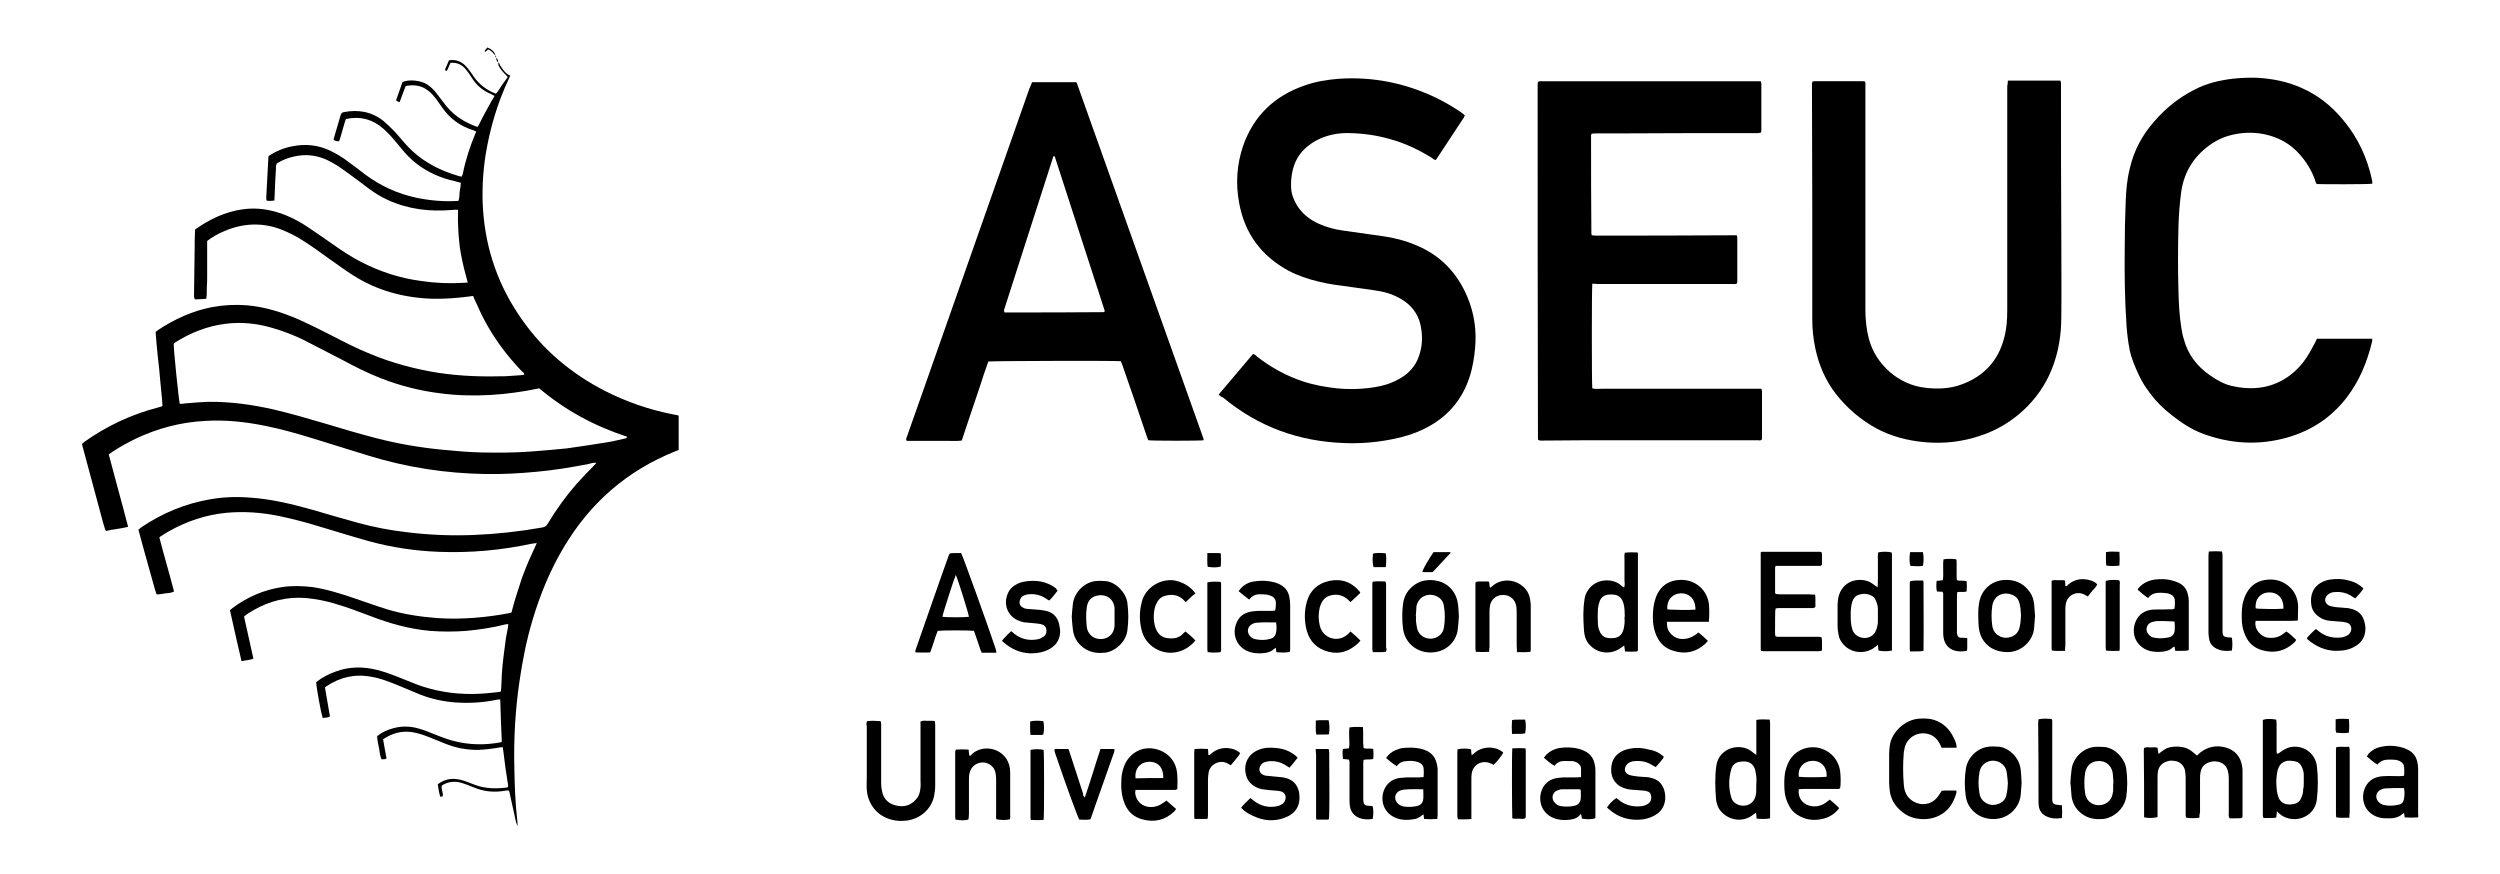 <?xml version="1.0" encoding="utf-8"?>
<!-- Generator: Adobe Illustrator 25.4.1, SVG Export Plug-In . SVG Version: 6.00 Build 0)  -->
<svg version="1.1" id="Capa_1" xmlns="http://www.w3.org/2000/svg" xmlns:xlink="http://www.w3.org/1999/xlink" x="0px" y="0px"
	 viewBox="0 0 800.1 279.7" style="enable-background:new 0 0 800.1 279.7;" xml:space="preserve">
<g>
	<path d="M159.4,20c0.4,0.1,0.5,0.5,0.6,0.8c0.6,1,1.3,2,2.2,2.8c0.3,0.2,0.6,0.4,1.1,0.6c-0.1,0.2-0.2,0.5-0.4,0.9
		c-3.7,7.8-6.1,16-7.5,24.5c-0.9,5.9-1.2,11.8-0.8,17.7c0.9,12.8,5,24.4,12.4,34.9c6.9,9.9,15.9,17.4,26.6,22.9
		c6.9,3.5,14.1,6,21.7,7.5c0.5,0.1,1.1,0.2,1.6,0.3c0.1,0,0.2,0.1,0.3,0.2c0,3.6,0,7.3,0,10.9c-0.4,0.2-0.7,0.3-1,0.4
		c-15.5,6.2-27.3,16.5-35.8,30.8c-4.3,7.2-7.5,15-9.9,23c-2,6.6-3.3,13.3-4.3,20.2c-1.3,9-1.8,18-1.6,27c0.1,5.9,0.3,11.7,1,17.6
		c0,0.3,0,0.7,0.1,1.4c-0.4-0.7-0.5-1.1-0.6-1.5c-0.6-2.7-1.2-5.5-1.8-8.2c-0.1-0.5-0.2-1.1-0.4-1.7c-0.3,0-0.6,0-0.9,0
		c-3.7,0.7-7.2,0.4-10.6-1.1c-1.2-0.5-2.3-0.9-3.5-1.3c-2.3-0.7-4.5-0.5-6.5,0.8c-0.3,1.2,0.5,2.2,0.3,3.4c-0.1,0.1-0.1,0.1-0.1,0.1
		c-0.2,0-0.4,0-0.7,0.1c-0.4-1.3-0.6-2.6-0.8-4c2-1.5,4.1-2,6.4-1.6c1.4,0.2,2.7,0.7,4,1.2c1.7,0.7,3.4,1.3,5.2,1.5c2,0.3,4,0.2,6,0
		c0.3,0,0.6-0.1,0.9-0.2c0-0.3,0-0.5,0-0.7c-0.6-3.6-1.1-7.1-1.5-10.7c0-0.4-0.2-0.9-0.2-1.4c-0.3,0-0.6,0.1-0.9,0.1
		c-2.3,0.4-4.7,0.7-7,0.8c-3.6,0-7.1-0.6-10.5-2c-1.7-0.7-3.4-1.4-5.2-2.1c-1.8-0.7-3.6-1.3-5.5-1.6c-3.3-0.5-6.4,0.4-9.2,2.3
		c0.4,2.1,0.7,4.1,1.1,6.1c-0.5,0.4-1,0.3-1.6,0.3c-0.5-1.1-0.6-2.4-0.8-3.6c-0.2-1.2-0.6-2.4-0.6-3.8c1.6-1.3,3.4-2.1,5.4-2.6
		c2.7-0.7,5.4-0.6,8,0.2c1.8,0.5,3.5,1.2,5.2,1.9c2.3,0.9,4.6,1.8,7,2.3c3.6,0.8,7.3,1,10.9,0.6c0.9-0.1,1.9-0.2,2.8-0.4
		c0.2,0,0.4-0.1,0.6-0.2c-0.2-4.5-0.4-9-0.5-13.5c-0.5-0.1-1,0-1.4,0.1c-4.3,0.9-8.7,1.1-13.1,0.8c-3.8-0.3-7.5-1.1-11.1-2.5
		c-2.4-1-4.8-2-7.2-3c-2.7-1.1-5.5-2.2-8.4-2.7c-5.3-1-10.1,0.1-14.5,3.1c-0.1,0.1-0.2,0.2-0.4,0.3c0.5,3.1,1.1,6.2,1.6,9.3
		c-0.8,0.5-1.6,0.3-2.3,0.5c-0.5-1.2-2.1-10-2.1-11.5c1.9-1.5,4-2.6,6.3-3.4c4.3-1.6,8.7-1.6,13.2-0.5c2.7,0.7,5.3,1.7,7.8,2.7
		c3,1.2,5.9,2.5,9.1,3.3c5.9,1.6,11.9,2,17.9,1.5c1.3-0.1,2.6-0.3,3.9-0.4c0.3,0,0.6-0.1,0.9-0.2c0.2-1.8,0.2-3.6,0.3-5.4
		c0.1-1.8,0.3-3.6,0.5-5.4c0.2-1.8,0.5-3.6,0.7-5.4c0.2-1.8,0.7-3.5,0.9-5.3c-0.5-0.1-0.9,0-1.2,0.1c-4,1-8.1,1.6-12.2,2
		c-3.9,0.3-7.8,0.3-11.7,0c-6.7-0.6-13-2.4-19.2-4.8c-3.7-1.4-7.4-2.8-11.2-3.9c-3-0.9-6-1.5-9.2-1.8c-6.1-0.5-11.7,0.9-16.9,3.9
		c-1,0.6-2.1,1.2-3,2c1,4.6,2,9,3,13.5c-1.3,0.5-2.5,0.5-3.8,0.8c-1.3-5.5-2.5-10.9-3.7-16.3c0.3-0.2,0.5-0.5,0.8-0.7
		c4.7-3.5,9.9-5.8,15.8-6.7c3.3-0.5,6.6-0.4,9.9,0c4.6,0.7,9,2.1,13.4,3.6c3.6,1.2,7.1,2.5,10.7,3.6c5.1,1.5,10.4,2.3,15.7,2.7
		c4.1,0.3,8.1,0.2,12.2-0.1c3.7-0.3,7.4-0.8,11-1.5c0.2,0,0.4-0.1,0.6-0.2c0.5-1.9,1-3.8,1.6-5.6c0.6-1.9,1.2-3.7,1.8-5.6
		c0.7-1.8,1.4-3.7,2.2-5.5c0.8-1.8,1.6-3.5,2.5-5.5c-0.7,0.1-1.1,0.1-1.6,0.2c-9.8,2.1-19.8,3-29.8,2.6c-7.6-0.3-15-1.4-22.3-3.4
		c-5.4-1.5-10.8-3.2-16.2-4.8c-4.2-1.3-8.5-2.4-12.8-3.3c-5.5-1.1-11-1.5-16.5-1c-6.6,0.6-12.8,2.7-18.5,5.9c-0.9,0.5-1.7,1-2.6,1.6
		c-0.2,0.1-0.3,0.2-0.5,0.4c1.5,5.8,3.2,11.5,4.7,17.3c-0.9,0.5-1.9,0.5-2.8,0.6c-0.9,0.1-1.8,0.4-2.8,0.3c-0.8-2.3-1.3-4.6-2-6.9
		c-0.6-2.3-1.3-4.5-1.9-6.8c-0.6-2.3-1.3-4.6-1.9-7c0.4-0.3,0.7-0.5,1-0.8c6.7-4.5,13.9-7.5,21.9-8.9c4.5-0.8,9-0.9,13.5-0.5
		c6.6,0.5,13.1,2.1,19.5,3.9c4.8,1.4,9.5,2.8,14.3,4.1c5.1,1.4,10.3,2.4,15.5,3c7.2,0.9,14.4,1.2,21.7,0.9
		c7.3-0.3,14.6-1.1,21.9-2.4c0.9-0.2,1.3-0.5,1.7-1.2c2.7-4.5,5.7-8.7,9.2-12.7c1.8-2,3.6-3.9,5.5-5.8c0.3-0.3,0.5-0.6,0.9-1
		c-1-0.1-1.8,0.2-2.6,0.4c-5.6,1.1-11.2,2-16.8,2.5c-5.4,0.5-10.7,0.8-16.1,0.7c-12.7-0.2-25.1-2.1-37.2-5.8
		c-6.1-1.9-12.3-3.8-18.4-5.7c-4.9-1.5-9.8-2.9-14.8-3.9c-6.4-1.3-12.8-2-19.3-1.6c-7.9,0.4-15.4,2.4-22.5,5.8
		c-2.4,1.2-4.8,2.5-7.1,4c-0.4,0.3-0.8,0.6-1.3,0.9c2,7.7,4.2,15.4,6.2,23.2c-2.4,0.6-4.8,0.8-7,1.3c-0.1-0.1-0.2-0.1-0.2-0.2
		c0,0-0.1-0.1-0.1-0.1c-0.2-0.8-0.5-1.5-0.7-2.3c-2.2-8.3-4.5-16.6-6.7-24.9c0-0.1,0-0.2,0-0.4c0.2-0.2,0.5-0.4,0.7-0.6
		c7.2-5.1,15.1-8.8,23.6-11c0.3-0.1,0.7-0.2,1-0.3c0.1,0,0.2-0.1,0.4-0.2c-0.1-2.6-0.5-5.2-0.7-7.9c-0.2-2.7-0.5-5.3-0.8-7.9
		c-0.3-2.6-0.5-5.3-0.7-7.9c0.3-0.2,0.6-0.4,0.8-0.6c5.3-3.5,11-6.1,17.2-7.3c3.7-0.7,7.5-0.9,11.2-0.6c5.8,0.5,11.2,2.2,16.5,4.5
		c3.6,1.6,7.2,3.4,10.7,5.2c4.1,2.1,8.1,4.2,12.4,5.9c7,2.9,14.1,4.8,21.6,6c7.2,1.1,14.4,1.3,21.6,1.1c1.5-0.1,3-0.2,4.5-0.3
		c0.5,0,1-0.1,1.5-0.2c0-0.6-0.5-0.8-0.8-1.1c-4.8-5-8.9-10.5-12.1-16.6c-1.1-2-1.9-4.1-2.9-6.1c-0.2-0.4-0.4-0.9-0.6-1.4
		c-0.5,0.1-0.9,0.1-1.4,0.2c-3.9,0.5-7.8,0.8-11.7,0.7c-9.1-0.3-17.6-2.6-25.3-7.5c-2.7-1.7-5.2-3.6-7.8-5.4
		c-2.4-1.7-4.8-3.5-7.3-5.1c-2.5-1.7-5.2-3.1-8-4.2c-6.1-2.3-12.2-2-18.2,0.6c-1.9,0.8-3.7,1.8-5.4,3.1c0,1.2,0,2.5,0,3.7
		c0,1.2,0,2.4,0,3.6c0,1.3,0,2.5,0,3.8c0,1.2,0,2.4-0.1,3.6c-0.1,1.2,0.1,2.5-0.2,3.8c-1.2,0.1-2.4,0.2-3.6,0.2
		c-0.4-0.6-0.3-1.1-0.3-1.7c0.1-4.9,0.1-9.8,0.2-14.8c0-1.6,0-3.2,0.1-4.8c0-0.3,0-0.7,0-0.9c0.1-0.1,0.1-0.2,0.1-0.2
		C67,70.2,72,67.8,77.6,67c4.8-0.7,9.4,0.1,13.9,1.9c2.4,1,4.7,2.2,6.9,3.7c2.8,1.9,5.6,3.8,8.3,5.7c2.8,2,5.7,3.9,8.8,5.5
		c6,3.1,12.4,5.2,19.1,6.1c4.6,0.7,9.3,0.9,14,0.6c0.3,0,0.7-0.1,1.1-0.1c-0.4-1.5-0.8-3-1.2-4.5c-0.4-1.6-0.7-3.1-1-4.7
		c-0.3-1.5-0.5-3.1-0.6-4.6c-0.2-1.6-0.2-3.2-0.3-4.8c-0.1-1.5,0-3.1,0-4.6c-0.7-0.2-1.4,0-2,0c-7.1,0.6-13.9-0.2-20.5-3.2
		c-2.2-1-4.3-2.3-6.3-3.8c-1.7-1.3-3.4-2.6-5.2-3.9c-1.5-1.1-3-2.2-4.5-3.2c-1.3-0.8-2.7-1.6-4.1-2.2c-3.2-1.3-6.5-1.6-9.9-0.8
		c-1.9,0.4-3.7,1.1-5.5,2.2c-0.3,0.6-0.3,1.2-0.3,1.9c-0.2,2.8-0.3,5.6-0.4,8.4c0,0.5-0.1,1-0.1,1.6c-0.5,0-0.8,0.1-1.2,0.1
		c-0.4,0-0.8,0-1.3-0.1c0-0.3-0.1-0.5-0.1-0.8c0.2-4.4,0.5-8.7,0.7-13.1c0-0.1,0.1-0.2,0.1-0.4c2.3-1.5,4.9-2.6,7.7-3.1
		c4.1-0.8,8.1-0.4,11.9,1.4c2.1,1,4.1,2.2,5.9,3.6c1.8,1.3,3.5,2.6,5.3,4c5,3.7,10.4,6.2,16.5,7.5c4.4,0.9,8.8,1.3,13.4,1
		c0.4-0.9,0.3-2,0.4-2.9c0.2-0.9,0.3-1.9,0.4-2.9c-0.7-0.2-1.3-0.3-1.9-0.5c-4.5-1-8.7-2.8-12.4-5.7c-1.8-1.4-3.3-3-4.7-4.7
		c-1.1-1.3-2.1-2.6-3.2-3.8c-0.8-0.9-1.7-1.8-2.6-2.6c-3.4-3-7.4-4.1-12-3.1c-0.1,0.4-0.3,0.8-0.4,1.2c-0.4,1.5-0.9,3-1.3,4.5
		c-0.1,0.5-0.3,0.9-0.5,1.4c-0.6,0.1-1.1-0.1-1.7-0.4c0-0.2,0-0.5,0.1-0.7c0.7-2.4,1.4-4.8,2.1-7.2c0.2-0.6,0.5-0.9,1-1
		c4.6-0.9,8.9-0.2,12.7,2.8c1.2,1,2.3,2.1,3.4,3.2c1.2,1.3,2.4,2.7,3.6,4.1c4.7,5.3,10.6,8.5,17.3,10.4c0.2,0.1,0.5,0.1,0.8,0.1
		c0.1-0.3,0.2-0.6,0.3-0.8c0.9-4.5,2.3-8.8,4.1-13.1c0.1-0.1,0.1-0.3,0.2-0.5c-0.3-0.1-0.6-0.3-0.9-0.4c-4.2-1.3-7.5-3.7-10-7.3
		c-0.6-0.9-1.3-1.8-1.9-2.7c-0.8-1-1.6-2-2.6-2.7c-1.9-1.5-4-1.9-6.4-1.6c-0.2,0-0.5,0.1-0.8,0.2c-0.6,1.7-1.2,3.3-1.9,5.1
		c-0.4-0.1-0.7-0.3-1-0.4c0-0.2-0.1-0.3-0.1-0.3c0.7-1.9,1.4-3.9,2-5.7c1.9-1,6-0.6,8,0.8c1.2,0.8,2.2,1.8,3,2.9c0.8,1,1.5,2,2.3,3
		c2.4,3.3,5.6,5.6,9.3,7.1c0.3,0.1,0.7,0.3,1,0.4c0.1,0,0.3,0,0.5,0.1c0.6-1,1.1-2.2,1.7-3.3c0.6-1.1,1.2-2.2,1.8-3.3
		c0.6-1.1,1.2-2.2,1.9-3.3c-0.5-0.2-0.8-0.4-1.2-0.6c-2.6-1.1-4.6-2.8-6.1-5.2c-0.6-1-1.3-1.9-2-2.8c-1.3-1.5-2.7-2.1-4.8-2
		c-0.2,0.4-0.4,0.8-0.6,1.3c-0.2,0.4-0.3,1-0.7,1.3c-0.4-0.1-0.6-0.3-0.4-0.6c0.4-0.9,0.8-1.8,1.2-2.8c1.9-0.3,3.5,0.2,4.9,1.4
		c0.6,0.5,1.1,1.2,1.6,1.8c0.5,0.6,0.9,1.3,1.4,2c1.8,2.6,4.1,4.3,7.1,5.5c0.8-0.8,1.3-1.8,1.9-2.7c0.6-0.8,1.2-1.7,1.9-2.6
		c-0.2-0.3-0.4-0.5-0.7-0.8c-0.9-0.9-1.7-1.8-2.3-3C159.5,20.5,159.5,20.2,159.4,20C159.4,20,159.4,20,159.4,20z M172.6,124.3
		c-0.3,0-0.5,0-0.6,0.1c-4.9,1-9.9,1.7-14.9,2c-5.3,0.3-10.6,0.2-16-0.5c-6.6-0.8-12.9-2.4-19.1-4.8c-4.4-1.7-8.5-3.8-12.6-6
		c-4-2.1-8.1-4.2-12.2-6.3c-3.3-1.6-6.7-2.9-10.2-3.9c-4.8-1.4-9.7-1.9-14.6-1.3c-6,0.7-11.5,2.9-16.5,6.1c-0.1,0.1-0.2,0.2-0.3,0.3
		c-0.1,1.5,1.6,17.8,1.9,19.2c0.6,0.1,1.2,0,1.8-0.1c2.4-0.2,4.8-0.4,7.2-0.5c7.2-0.1,14.3,0.9,21.3,2.5c5.5,1.3,11,2.9,16.4,4.5
		c5.3,1.6,10.7,3.2,16.1,4.6c6.9,1.8,13.9,3,21,3.7c4.2,0.4,8.4,0.8,12.6,0.9c5.4,0.1,10.8,0.1,16.1-0.3c3.8-0.3,7.6-0.6,11.4-1
		c4.4-0.6,8.8-1.3,13.2-2c1.9-0.3,3.7-0.8,5.6-1.2c0.2,0,0.3-0.2,0.6-0.5C190.3,136.4,180.9,131.3,172.6,124.3z"/>
	<path d="M509.6,90.8c-0.2,1.7-0.2,32.2,0,33.5c1.2,0.3,2.4,0.1,3.6,0.1c1.2,0,2.4,0,3.6,0c1.2,0,2.4,0,3.6,0c1.2,0,2.4,0,3.6,0
		c1.2,0,2.4,0,3.6,0s2.4,0,3.6,0c1.2,0,2.4,0,3.6,0c1.2,0,2.4,0,3.6,0c1.2,0,2.4,0,3.6,0c1.2,0,2.4,0,3.6,0c1.2,0,2.4,0,3.6,0
		c1.2,0,2.4,0,3.6,0c1.2,0,2.4,0,3.6,0c1.2,0,2.4,0,3.6,0c1.2,0,2.4,0,3.7,0c0.1,0.3,0.2,0.5,0.2,0.8c0,5.1,0,10.1,0,15.2
		c0,0.1,0,0.2-0.1,0.3c-0.4,0.4-0.8,0.2-1.3,0.2c-3.7,0-7.3,0-11,0c-11.3,0-22.6,0-33.9,0c-7.8,0-15.7,0-23.5,0.1
		c-0.6,0-1.2,0.1-1.8-0.2c0-0.1-0.1-0.3-0.1-0.4c-0.1-37.9-0.1-75.7-0.1-113.6c0-0.2,0.1-0.4,0.1-0.6c0.5-0.3,1-0.2,1.5-0.2
		c5.3,0,10.6,0,15.8,0c15.4,0,30.8,0,46.1,0c2.1,0,4.2,0,6.3,0c0.5,0,1,0,1.6,0c0.1,0.3,0.2,0.5,0.2,0.8c0,5,0,9.9,0,14.9
		c0,0.2-0.1,0.4-0.1,0.7c-0.3,0.1-0.6,0.1-0.8,0.2c-0.3,0-0.6,0-0.9,0c-14.9,0-29.8,0-44.6,0.1c-2.2,0-4.4,0-6.6,0
		c-0.4,0-0.9,0-1.3,0.1c-0.1,0.2-0.2,0.4-0.2,0.5c0,10.4,0,20.9,0.1,31.3c0,0.2,0.1,0.4,0.1,0.7c0.4,0,0.8,0.1,1.2,0.1
		c14.4,0,28.8,0,43.3-0.1c0.6,0,1.2,0,1.9,0c0.1,0.3,0.2,0.5,0.2,0.8c0,4.7,0,9.3,0,14c0,0.2-0.1,0.4-0.1,0.6
		c-0.4,0.3-0.9,0.2-1.3,0.2c-3.3,0-6.5,0-9.8,0c-11.2,0-22.4,0-33.6,0C510.7,90.8,510.2,90.8,509.6,90.8z"/>
	<path d="M390,126.3c3.7-4.4,7.4-8.7,11-13c0.7,0.1,1,0.6,1.4,0.9c4.4,3.4,9.1,6,14.4,7.8c3.6,1.2,7.4,1.9,11.2,2.3
		c3.3,0.3,6.6,0.3,9.9-0.1c2.6-0.3,5.2-0.8,7.6-1.8c1.4-0.6,2.7-1.3,4-2.2c2.3-1.7,4-4,4.8-6.8c1-3.1,1-6.3,0.3-9.5
		c-0.8-3.5-2.9-6.2-6-8.1c-2.4-1.4-4.9-2.3-7.6-2.7c-2.8-0.5-5.6-0.8-8.3-1.2c-3.6-0.5-7.3-0.9-10.8-1.8c-3.3-0.8-6.6-1.9-9.6-3.5
		c-8.6-4.7-13.9-11.8-15.7-21.5c-1.2-6.3-0.8-12.5,1.3-18.6c3.4-9.5,10-15.8,19.5-19.1c3.6-1.3,7.4-1.9,11.2-2.2
		c10.9-0.7,21.2,1.4,31,6.1c2.9,1.4,5.6,3,8.2,4.8c0.3,0.2,0.6,0.5,1,0.8c-0.1,0.3-0.2,0.5-0.3,0.7c-2.9,4.4-5.8,8.8-8.7,13.2
		c-0.1,0.1-0.2,0.2-0.3,0.4c-0.5,0-0.9-0.4-1.3-0.7c-4.2-2.6-8.6-4.7-13.4-6c-4.2-1.2-8.4-1.8-12.8-1.9c-3.2-0.1-6.4,0.4-9.4,1.7
		c-1,0.5-2.1,1-3,1.7c-3,2-4.9,4.7-5.8,8.1c-0.5,2-0.7,3.9-0.6,6c0.1,2,0.8,3.8,1.8,5.5c1.5,2.4,3.5,4.2,6,5.5
		c2.8,1.4,5.8,2.3,8.9,2.7c4.2,0.6,8.5,1.2,12.7,1.8c3.6,0.5,7.1,1.4,10.4,2.8c7.9,3.2,13.3,8.8,16.6,16.6c2.2,5.2,3,10.7,2.5,16.3
		c-0.3,3.2-0.8,6.4-1.8,9.4c-2.4,7.4-7.2,12.9-14.2,16.4c-3.4,1.7-7,2.8-10.7,3.5c-5,1-10.1,1.4-15.1,1.2
		c-14.6-0.5-27.6-5.2-38.9-14.6C390.9,127.1,390.5,126.7,390,126.3z"/>
	<path d="M642.6,25.8c5.7,0,11.2,0,16.8,0c0.1,0.3,0.2,0.6,0.2,0.8c0,0.8,0,1.5,0,2.3c0,15.5,0,30.9,0.1,46.4c0,8.7,0.1,17.4,0,26.1
		c0,5.8-0.9,11.5-3.1,16.9c-3.9,9.7-12.3,17.6-22.4,21c-6,2.1-12.1,2.8-18.4,2.2c-5.3-0.5-10.4-1.8-15.1-4.3
		c-5.2-2.8-9.6-6.6-13.2-11.2c-3.3-4.3-5.4-9.2-6.5-14.4c-0.7-3.2-1-6.3-1-9.6c0-4.9,0-9.7,0-14.6c0-7.1,0-14.2,0-21.2
		c0-12.9-0.1-25.8-0.1-38.7c0-0.4,0-0.9,0.1-1.3c0.2-0.1,0.4-0.2,0.5-0.2c5.3,0,10.6,0,15.8,0c0.2,0,0.4,0.1,0.6,0.1
		c0.2,0.6,0.1,1.1,0.1,1.7c0,9,0,18.1,0,27.1c0,14.7,0,29.4,0,44.1c0,3.2,0.3,6.3,1.1,9.4c2.2,8.3,9.6,14.8,18.1,15.7
		c4,0.5,8,0.3,11.7-1.1c7-2.6,11.6-7.5,13.5-14.8c0.8-2.9,1-5.9,1-9c0-9.3,0-18.6,0-27.9c0-9.8,0-19.6,0-29.4c0-4.8,0-9.5,0-14.3
		C642.5,27,642.6,26.5,642.6,25.8z"/>
	<path d="M330.3,26.3c4.7,0,9.4,0,14,0c0.1,0,0.1,0.1,0.2,0.1c0,0,0.1,0.1,0.1,0.1c13.5,37.9,27,75.8,40.5,113.7
		c0.1,0.2,0.1,0.4,0.1,0.6c0,0,0,0.1,0,0.1c-1.1,0.2-16.2,0.2-17.7,0c-0.2-0.4-0.3-0.9-0.5-1.3c-2.5-7.4-5-14.8-7.6-22.2
		c-0.2-0.6-0.4-1.2-0.7-1.8c-1.5-0.2-40.9-0.1-42.4,0.1c-1,2.7-1.9,5.5-2.8,8.3c-1,2.9-1.9,5.7-2.9,8.6c-0.9,2.8-1.9,5.6-2.8,8.4
		c-1.5,0.2-3,0.1-4.4,0.1c-1.5,0-3,0-4.5,0c-1.5,0-2.9,0-4.4,0c-1.5,0-2.9,0-4.3,0c-0.4-0.5-0.1-0.9,0-1.2c1.6-4.5,3.2-9.1,4.8-13.6
		c11.5-32.7,23-65.4,34.5-98.1C329.8,27.7,330,27,330.3,26.3z M321.4,99.9c0.1,0.1,0.2,0.1,0.3,0.1c0.2,0,0.4,0,0.6,0
		c10.3,0,20.7,0,31-0.1c0,0,0.1,0,0.1-0.1c0,0,0.1-0.1,0.1-0.1c0-0.1,0.1-0.3,0-0.4c-5.3-16.4-10.6-32.7-15.9-49.1
		c0-0.1-0.2-0.2-0.2-0.3c-0.1,0.1-0.2,0.1-0.3,0.2c-5.3,16.4-10.5,32.8-15.8,49.2C321.4,99.6,321.4,99.8,321.4,99.9z"/>
	<path d="M741.5,108.4c6,0,11.8,0,17.7,0c0,0.3,0,0.5,0,0.8c-1.6,6.6-4.1,12.8-8.3,18.2c-4.9,6.3-11.2,10.4-18.8,12.6
		c-9.1,2.6-18.2,2.1-27.1-1.2c-3.7-1.4-6.9-3.5-9.9-5.9c-2.6-2-4.9-4.2-6.8-6.8c-1.5-1.9-2.8-3.9-3.8-6.1c-1.2-2.6-2.3-5.1-2.9-7.9
		c-0.5-2.5-0.8-5-1-7.5c-0.6-8.5-0.7-17-0.6-25.4c0-4.8,0.1-9.5,0.3-14.3c0.1-3.7,0.4-7.3,1.3-10.9c1.3-5.8,4-10.8,7.9-15.2
		c3.6-4.2,7.9-7.6,12.8-10.1c3.8-2,8-3,12.2-3.5c2.7-0.3,5.4-0.4,8.1-0.3c4.8,0.3,9.4,1.2,13.9,3.2c5.3,2.3,9.7,5.8,13.4,10.3
		c4.8,5.7,7.8,12.3,9.3,19.5c0.1,0.3,0,0.6,0,0.9c-1.1,0.2-15.8,0.2-17.7,0.1c-0.4-0.3-0.5-0.9-0.6-1.3c-1.1-3.1-2.8-5.8-4.9-8.2
		c-3.1-3.5-7-5.6-11.6-6.5c-3.7-0.7-7.4-0.5-11,0.5c-1.9,0.5-3.7,1.4-5.3,2.4c-5.6,3.7-9,8.8-10,15.4c-0.5,3.7-0.8,7.4-0.9,11.1
		c-0.2,7.1-0.2,14.2,0,21.2c0.1,3.8,0.3,7.5,0.9,11.3c0.2,1.2,0.4,2.5,0.8,3.7c1.3,5,4.3,8.8,8.5,11.7c2.2,1.5,4.6,2.9,7.3,3.4
		c6.5,1.4,12.7,0.6,18.2-3.5c2.1-1.6,3.9-3.5,5.3-5.7c1-1.5,1.8-3.1,2.7-4.7C741.1,109.2,741.3,108.8,741.5,108.4z"/>
	<path d="M703.9,261.7c-1.5,0.2-2.9,0.2-4.2,0c-0.3-0.6-0.2-1.1-0.2-1.7c0-3.7,0-7.3,0-11c0-0.8-0.1-1.6-0.2-2.4
		c-0.4-1.8-1.8-3-3.6-3.1c-0.7-0.1-1.5-0.1-2.2,0.2c-1.6,0.5-2.6,1.6-2.9,3.3c-0.1,0.7-0.1,1.4-0.1,2.1c0,3.7,0,7.3,0,11
		c0,0.5,0,1,0,1.4c-1.1,0.3-2.8,0.4-4.2,0.1c0,0-0.1-0.1-0.1-0.1c0,0,0-0.1,0-0.1c0-7.1,0-14.2-0.1-21.2c0-0.2,0-0.5,0.1-0.8
		c0.7-0.4,1.4-0.2,2.1-0.2c0.7,0,1.4-0.1,2.2,0.1c0.1,0.6,0.2,1.3,0.3,2c1.3-1,2.4-2,4-2.2c1.5-0.3,3-0.2,4.5,0.2
		c1.5,0.4,2.6,1.5,3.8,2.5c0.4-0.3,0.7-0.6,1-0.9c2.4-1.9,5.2-2.5,8.1-1.7c3,0.8,5,2.9,5.4,6.3c0.1,0.4,0.1,0.9,0.1,1.4
		c0,4.6,0,9.2,0,13.9c0,0.3,0,0.6-0.1,0.9c-0.7,0.3-1.4,0.1-2.1,0.2c-0.6,0-1.3,0-1.9,0c-0.5-0.6-0.3-1.2-0.3-1.7c0-3.5,0-7,0-10.5
		c0-0.9,0-1.7-0.2-2.5c-0.3-2-1.7-3.3-3.8-3.5c-0.7-0.1-1.4,0-2.1,0.2c-1.6,0.5-2.6,1.5-2.9,3.1c-0.2,0.8-0.2,1.6-0.2,2.4
		c0,3.6,0,7.1,0,10.7C703.9,260.5,703.9,261,703.9,261.7z"/>
	<path d="M580.9,190.3c0,0.4,0.1,0.7,0.1,0.9c0,1,0,2.1,0,3c-0.4,0.5-0.8,0.4-1.2,0.4c-2.2,0-4.4,0-6.6,0c-1.3,0-2.5,0-3.8,0
		c-0.3,0-0.7,0.1-1.1,0.1c-0.3,1-0.1,2-0.2,3c0,1,0,2,0,3c0,1-0.1,2,0.1,2.9c0.6,0.3,1.1,0.2,1.7,0.2c3.8,0,7.6,0,11.4,0
		c0.5,0,1.1-0.1,1.7,0.2c0.2,1.4,0.1,2.8,0.1,4.2c-0.3,0.1-0.6,0.2-0.9,0.2c-5.9,0-11.9,0-17.8,0c-0.2,0-0.5,0-0.8-0.1
		c-0.1-0.3-0.1-0.6-0.1-0.9c0-0.3,0-0.6,0-0.9c0-9.3,0-18.7,0-28c0-0.6,0-1.2,0-1.7c0.1-0.1,0.2-0.2,0.2-0.2c0,0,0.1,0,0.1,0
		c6,0,12,0,17.9,0c0.3,0,0.6,0,0.9,0c0.1,0,0.2,0.1,0.4,0.2c0.2,0.6,0.1,1.3,0.1,2c0,0.7,0,1.4,0,2c-0.4,0.4-0.9,0.3-1.4,0.3
		c-4,0-7.9,0-11.9,0c-0.5,0-1,0-1.5,0c-0.1,0.2-0.2,0.4-0.2,0.6c0,2.7,0,5.3,0,8c0,0.1,0.1,0.2,0.2,0.4c0.4,0,0.8,0.1,1.2,0.1
		c3.2,0,6.4,0,9.6,0C579.7,190.3,580.2,190.3,580.9,190.3z"/>
	<path d="M277.5,230.8c1.4-0.2,2.9-0.1,4.3,0c0.3,0.6,0.2,1.1,0.2,1.7c0,5.8,0,11.6,0,17.5c0,0.9,0,1.8,0.2,2.7
		c0.3,2.5,1.7,4.3,4.2,5c2.5,0.7,4.8,0.3,6.6-1.7c1.1-1.1,1.5-2.5,1.6-4c0.1-0.7,0-1.5,0-2.3c0-5.8,0-11.6,0-17.5c0-0.4,0-0.9,0-1.3
		c0.8-0.4,1.5-0.2,2.3-0.2c0.7,0,1.5-0.1,2.3,0.1c0,0.4,0.1,0.8,0.1,1.2c0,6.5,0,13.1,0,19.6c0,1.1-0.2,2.3-0.4,3.4
		c-1,4.1-4.4,7-8.6,7.6c-1.7,0.2-3.4,0.2-5.1-0.3c-4.5-1.2-7.5-5-7.8-9.6c-0.1-1.3,0-2.6,0-3.9c0-5.4,0-10.8,0-16.3
		C277.3,232,277.2,231.4,277.5,230.8z"/>
	<path d="M318.9,208.9c-1.6,0-3.1,0-4.7,0c-0.1-0.3-0.3-0.6-0.4-0.9c-0.6-1.7-1.1-3.3-1.7-5c-0.1-0.4-0.3-0.7-0.4-1.1
		c-1.4-0.2-9.9-0.2-11.6,0c-0.9,2.2-1.5,4.6-2.4,6.9c-1.6,0.1-3.1,0-4.7,0c-0.2-0.5,0.1-0.9,0.2-1.3c2-5.7,4-11.5,6-17.2
		c1.4-3.9,2.7-7.8,4.1-11.6c0.2-0.5,0.3-1.1,0.7-1.6c0.4,0,0.9-0.1,1.4-0.1c0.7,0,1.5,0,2.2,0c0.7,1.3,9,24.4,11.1,30.8
		C318.8,208.2,318.8,208.5,318.9,208.9z M305.9,184c-0.6,1.3-4.1,12.2-4.3,13.4c1.1,0.2,7.1,0.2,8.5,0
		C310,196.4,306.7,185.8,305.9,184z"/>
	<path d="M600.9,188c0.1-1.1,0.1-2,0.1-2.9c0-1,0-1.9,0-2.9c0-0.9,0-1.8,0-2.7c0-0.9-0.1-1.8,0.1-2.7c1.3-0.3,3-0.3,4.3,0
		c0,0.2,0.1,0.5,0.1,0.7c0,10.2,0,20.5,0,30.7c-1.2,0.3-2.9,0.3-4.3,0c0-0.3-0.1-0.6-0.1-0.8c0-0.3-0.1-0.6-0.1-1
		c-0.5,0.4-0.8,0.6-1.2,0.9c-2.4,1.8-6.8,2.2-9.8-1c-0.8-0.9-1.4-1.9-1.6-3.2c-0.2-0.9-0.3-1.9-0.3-2.8c0-2.2,0-4.4,0-6.6
		c0-0.7,0.1-1.5,0.2-2.2c0.7-3.8,3.6-6.1,7.5-5.9c1.3,0.1,2.6,0.5,3.6,1.3C599.8,187.2,600.2,187.5,600.9,188z M601,197
		C601,197,601,197,601,197c0-0.7,0-1.4,0-2.1c0-1-0.3-1.9-0.7-2.8c-0.3-0.7-0.7-1.2-1.4-1.5c-1.4-0.7-2.9-0.7-4.4-0.1
		c-0.9,0.4-1.4,1.2-1.7,2.1c-0.4,1.3-0.5,2.6-0.5,3.9c0,1.7,0,3.3,0.5,4.9c0.8,2.7,4.5,3.7,6.6,1.8c0.4-0.3,0.7-0.8,0.9-1.2
		c0.4-0.9,0.6-1.8,0.7-2.8C601,198.5,601,197.8,601,197z"/>
	<path d="M520.1,208.5c-0.1-0.6-0.2-1.2-0.3-1.9c-0.4,0.3-0.7,0.5-1,0.7c-3.1,2.3-7.6,2.1-10.4-1.3c-0.7-0.9-1.1-1.9-1.3-3
		c-0.1-0.6-0.2-1.2-0.2-1.8c-0.2-3.1-0.3-6.2,0.2-9.3c0.1-1,0.4-1.9,1-2.8c2.4-4,7.8-4.1,10.4-2c0.4,0.3,0.7,0.7,1.3,0.9
		c0.3-0.8,0.1-1.6,0.1-2.3c0-0.7,0-1.4,0-2.1c0-0.8,0-1.5,0-2.3c0-0.7,0-1.4,0-2.1c0-0.7-0.1-1.5,0.1-2.3c1.4-0.2,2.8-0.1,4-0.1
		c0.1,0.1,0.2,0.2,0.2,0.2c0,0,0,0.1,0,0.1c0,0.5,0,1,0,1.5c0,9.8,0,19.6,0,29.4c0,0.1,0,0.2-0.1,0.3c0,0-0.1,0.1-0.2,0.2
		C522.9,208.6,521.5,208.6,520.1,208.5z M519.9,197.4c0,0,0.1,0,0.1,0c-0.1-1.1,0-2.2-0.2-3.3c-0.5-2.9-1.8-4.1-5-3.8
		c-1.3,0.1-2.3,0.8-2.8,2c-0.3,0.8-0.5,1.6-0.6,2.5c-0.1,1.6-0.1,3.2,0,4.8c0,0.8,0.2,1.6,0.5,2.3c0.5,1.3,1.4,2.2,2.9,2.3
		c0.6,0.1,1.2,0,1.8,0c1.4-0.2,2.3-0.9,2.8-2.2c0.3-0.8,0.4-1.5,0.5-2.3C520,198.9,519.9,198.1,519.9,197.4z"/>
	<path d="M562.1,241.6c0-2.1,0-3.9,0-5.7c0-1.8,0-3.6,0-5.5c1.5-0.3,2.9-0.1,4.3-0.1c0,0.5,0.1,0.9,0.1,1.3c0,2.7,0,5.4,0,8.1
		c0,6.9,0,13.9,0,20.8c0,0.4,0,0.9,0,1.4c-1.5,0.3-2.9,0.2-4.3,0.1c-0.1-0.6-0.1-1.2-0.2-1.9c-0.4,0.3-0.7,0.5-1,0.7
		c-3.1,2.4-7.4,1.9-10.1-1c-0.8-0.8-1.2-1.8-1.5-2.9c-0.1-0.4-0.2-0.8-0.2-1.2c-0.3-3.6-0.4-7.1,0.1-10.7c0.9-5.8,7.6-7.3,11.2-4.6
		C560.9,240.8,561.4,241.1,562.1,241.6z M562.1,250.8c0-0.7,0.1-1.4,0-2.1c-0.1-0.8-0.2-1.6-0.4-2.4c-0.5-1.6-1.6-2.5-3.3-2.6
		c-0.5,0-1.1,0-1.6,0.1c-1.4,0.2-2.3,1-2.7,2.3c-0.9,3.1-0.9,6.2,0,9.2c0.8,2.7,4.8,3.4,6.7,1.4c0.3-0.3,0.5-0.6,0.7-1
		c0.2-0.4,0.3-0.8,0.4-1.1C562.2,253.3,562,252.1,562.1,250.8z"/>
	<path d="M728.7,259.7c-0.1,0.8-0.1,1.3-0.2,1.9c-0.7,0.3-1.4,0.1-2.1,0.2c-0.6,0-1.3,0-2,0c-0.1-0.4-0.2-0.6-0.2-0.9
		c0-0.3,0-0.6,0-0.9c0-9.3,0-18.7,0-28c0-0.6,0-1.1,0-1.6c1-0.4,2.5-0.4,4.3-0.1c0,0.4,0.1,0.8,0.1,1.3c0,2.8,0,5.6,0,8.4
		c0,0.4,0,0.8,0.1,1.2c0.6,0,0.8-0.3,1.1-0.5c1-0.7,2-1.3,3.2-1.6c4.5-0.8,8,2.2,8.5,6.1c0.4,3.5,0.4,7,0,10.5
		c-0.5,5.6-6.8,8.2-11.4,5.2C729.7,260.5,729.3,260.2,728.7,259.7z M737.3,250.4C737.3,250.4,737.3,250.4,737.3,250.4
		c0-0.8,0-1.6,0-2.4c0-1-0.3-1.9-0.7-2.7c-0.4-0.8-1-1.4-1.9-1.6c-0.9-0.2-1.8-0.3-2.7-0.2c-1.4,0.3-2.3,1-2.8,2.3
		c-0.3,0.6-0.4,1.3-0.5,2c-0.3,1.8-0.2,3.6,0,5.4c0.1,0.7,0.3,1.4,0.5,2c0.5,1.2,1.4,2,2.7,2.2c0.7,0.1,1.5,0.1,2.2-0.1
		c1.2-0.2,2-0.9,2.4-2c0.4-0.8,0.6-1.7,0.6-2.6C737.3,251.9,737.3,251.2,737.3,250.4z"/>
	<path d="M626.2,239.3c-1.7,0-3.2,0-4.8,0c-0.2-0.4-0.4-0.8-0.6-1.3c-0.8-1.4-1.8-2.5-3.4-3c-3.4-1.1-6.9,0.8-7.8,4.2
		c-0.1,0.5-0.2,1-0.3,1.5c-0.3,3.5-0.3,7,0,10.5c0.1,1.4,0.5,2.8,1.4,3.9c2.6,3,7.2,3.1,9.6-0.3c0.4-0.5,0.7-1.1,1.1-1.7
		c0.3,0,0.6-0.1,0.9-0.1c1.2,0,2.5,0,3.8,0c0,0.3,0.1,0.6,0,0.8c-0.2,0.7-0.4,1.3-0.7,2c-2.1,5-6.8,6.7-10.9,6.3
		c-2.7-0.2-4.9-1.3-6.8-3.2c-1.6-1.6-2.6-3.5-2.9-5.8c-0.1-0.9-0.2-1.9-0.2-2.8c0-3,0-5.9,0-8.9c0-0.9,0.1-1.8,0.2-2.7
		c0.5-4.3,4.8-8.4,9.4-8.7c1.6-0.1,3.2-0.1,4.8,0.4c3,1,5,3,6.3,5.8C625.8,237.2,626.2,238.1,626.2,239.3z"/>
	<path d="M399.8,191.9c-1.2-0.9-2.3-1.8-3.4-2.7c0.3-0.3,0.4-0.6,0.7-0.9c1.1-1.2,2.6-2,4.2-2.2c2.2-0.4,4.5-0.3,6.7,0.3
		c0.4,0.1,0.8,0.3,1.1,0.4c2.1,0.9,3.3,2.4,3.6,4.6c0.1,0.7,0.2,1.4,0.2,2.1c0,4.7,0,9.4,0,14.2c0,0.3,0,0.6-0.1,0.9
		c-1,0.3-2.7,0.3-4.3,0.1c-0.1-0.4-0.1-0.9-0.2-1.4c-0.2,0.2-0.4,0.3-0.6,0.4c-0.7,0.7-1.5,1-2.4,1.2c-1.7,0.3-3.5,0.3-5.2-0.2
		c-4.1-1.2-6.1-5.5-4.3-9.5c0.8-1.9,2.3-3,4.3-3.4c0.8-0.2,1.7-0.2,2.5-0.3c1.5,0,3,0,4.5,0c0.3,0,0.7-0.1,1-0.1
		c0.2-0.9,0.3-2.3,0.2-2.9c-0.2-0.8-0.6-1.4-1.3-1.7c-0.5-0.2-1-0.4-1.6-0.5c-0.6-0.1-1.2-0.1-1.8-0.1
		C402.3,190.1,400.9,190.4,399.8,191.9z M408.4,199.2c-2.2,0-4.2-0.1-6.3,0.1c-0.4,0-0.9,0.2-1.3,0.4c-1.5,0.7-1.9,2.5-0.8,3.8
		c0.5,0.6,1.1,1,1.9,1.1c1.6,0.3,3.2,0.3,4.8-0.2c0.8-0.2,1.4-0.8,1.6-1.6C408.6,201.7,408.6,200.6,408.4,199.2z"/>
	<path d="M506,248.7c0-1,0-1.8,0-2.6c0-1-0.6-1.7-1.4-2.1c-0.4-0.2-0.8-0.3-1.1-0.4c-1.2,0-2.4-0.1-3.6,0c-1,0.1-1.8,0.7-2.4,1.5
		c-1.3-0.7-2.3-1.7-3.4-2.6c0.3-0.3,0.5-0.7,0.7-0.9c1.2-1.2,2.6-1.9,4.2-2.2c2.1-0.3,4.3-0.3,6.4,0.3c0.5,0.1,1,0.3,1.6,0.6
		c1.8,0.8,2.9,2.2,3.3,4c0.2,0.7,0.3,1.5,0.3,2.2c0,4.9,0,9.8,0,14.8c0,0.2,0,0.4-0.1,0.6c-1,0.3-2.4,0.4-4.2,0.1
		c-0.1-0.4-0.2-0.9-0.3-1.5c-0.3,0.2-0.5,0.4-0.6,0.6c-0.5,0.5-1.1,0.8-1.8,1c-2.1,0.5-4.3,0.5-6.4-0.3c-4.6-1.9-5.1-6.9-3.3-9.9
		c0.9-1.5,2.2-2.4,3.9-2.8c0.8-0.2,1.7-0.2,2.5-0.3c1.4,0,2.8,0,4.2,0C504.9,248.8,505.3,248.7,506,248.7z M505.9,252.8
		c-0.2-0.1-0.3-0.2-0.4-0.2c-1.9,0-3.7,0-5.6,0c-0.5,0-1.1,0.2-1.6,0.4c-1.5,0.7-1.9,2.5-0.8,3.8c0.5,0.6,1.2,1.1,2.1,1.2
		c1.4,0.2,2.8,0.2,4.2-0.1c1.3-0.3,2-1.1,2.1-2.4C506,254.6,505.9,253.7,505.9,252.8z"/>
	<path d="M460,262.1c-1.5,0.1-2.8,0.1-4.2,0c-0.1-0.5-0.2-0.9-0.2-1.5c-0.2,0.2-0.4,0.3-0.6,0.4c-0.8,0.7-1.7,1.1-2.7,1.2
		c-1.8,0.3-3.5,0.3-5.2-0.3c-4.5-1.5-5.7-6.3-3.8-9.8c1-1.8,2.6-2.8,4.5-3.1c0.7-0.1,1.5-0.1,2.3-0.2c1.3,0,2.5,0,3.8,0
		c0.5,0,1.1-0.1,1.7-0.1c0.1-1,0.1-2,0-2.9c-0.1-0.7-0.5-1.2-1.1-1.6c-0.4-0.2-0.9-0.4-1.4-0.5c-1.3-0.3-2.6-0.2-3.9,0
		c-0.9,0.2-1.6,0.7-2.2,1.5c-1.3-0.8-2.3-1.7-3.4-2.6c0.8-1.2,1.8-2,3-2.5c0.7-0.3,1.5-0.6,2.3-0.7c1.9-0.2,3.8-0.2,5.7,0.2
		c3.5,0.8,5.1,2.7,5.5,6.3c0,0.3,0,0.7,0,1.1c0,4.6,0,9.2,0,13.9C460.1,261.2,460,261.6,460,262.1z M455.5,252.6
		c-2.1,0-4.1-0.1-6.1,0.1c-0.4,0-0.9,0.2-1.3,0.3c-1.7,0.7-2.1,2.6-0.9,4c0.5,0.6,1.2,0.9,1.9,1.1c1.4,0.2,2.8,0.2,4.2-0.1
		c1.4-0.3,2-0.9,2.2-2.3C455.6,254.7,455.5,253.8,455.5,252.6z"/>
	<path d="M773.9,261.6c-1.5,0.1-2.8,0.1-4.3,0c-0.1-0.5-0.1-0.9-0.2-1.3c-0.1,0-0.2,0-0.3,0c-1.2,1.2-2.7,1.6-4.4,1.6
		c-1.2,0-2.3,0-3.4-0.3c-4.5-1.3-6.1-5.9-4.3-9.7c1.2-2.4,3.3-3.4,5.9-3.5c1.7-0.1,3.3,0,5,0c0.5,0,1-0.1,1.5-0.1c0.1-1,0.1-2,0-2.9
		c-0.1-0.7-0.4-1.2-1-1.6c-0.5-0.3-1-0.5-1.5-0.6c-0.8-0.1-1.6-0.1-2.4-0.1c-1.4,0-2.7,0.4-3.6,1.6c-1.3-0.7-2.3-1.7-3.4-2.6
		c0.2-0.3,0.3-0.5,0.4-0.7c1.1-1.3,2.6-2.1,4.2-2.4c2.3-0.5,4.6-0.4,6.9,0.3c0.5,0.1,1,0.4,1.5,0.6c1.7,0.8,2.7,2.1,3.1,3.8
		c0.2,0.8,0.3,1.6,0.3,2.4c0,4.9,0,9.7,0,14.6C774,261,774,261.2,773.9,261.6z M769.4,252.3c-0.2-0.1-0.3-0.1-0.5-0.1
		c-1.7,0-3.5,0-5.2,0.1c-0.6,0-1.2,0.2-1.7,0.4c-1.6,0.7-2,2.6-0.8,3.9c0.4,0.5,1,0.8,1.6,1c1.7,0.4,3.4,0.3,5-0.1
		c0.8-0.2,1.3-0.7,1.5-1.5C769.6,254.7,769.6,253.5,769.4,252.3z"/>
	<path d="M695.9,194.8c0.2-1,0.2-2,0.1-3c-0.1-0.6-0.5-1.1-1-1.4c-0.4-0.2-0.8-0.4-1.2-0.5c-0.8-0.1-1.6-0.2-2.4-0.2
		c-1.5,0-2.9,0.3-3.9,1.7c-1.2-0.8-2.3-1.7-3.4-2.7c0.2-0.3,0.3-0.5,0.5-0.7c1.3-1.4,3-2.2,4.9-2.5c2.2-0.3,4.3-0.2,6.4,0.5
		c0.4,0.1,0.8,0.3,1.3,0.5c1.6,0.7,2.6,2,3,3.7c0.2,0.7,0.3,1.5,0.3,2.2c0,5,0,10,0,15.1c0,0.2,0,0.4-0.1,0.6
		c-0.7,0.3-1.4,0.1-2.1,0.2c-0.7,0-1.4,0-2.1,0c-0.1-0.5-0.2-1-0.3-1.4c-0.2,0.1-0.3,0.1-0.4,0.2c-1.1,1.1-2.4,1.4-3.8,1.5
		c-1.2,0.1-2.3,0-3.4-0.2c-4.2-1-6.6-5.1-4.8-9.5c1-2.4,3-3.6,5.5-3.8c1.7-0.1,3.4,0,5.1-0.1C694.7,195,695.3,195.1,695.9,194.8z
		 M695.9,198.9c-1.1-0.1-5.1-0.2-5.9-0.1c-0.5,0.1-1.1,0.2-1.6,0.4c-1.5,0.7-1.9,2.5-0.8,3.8c0.5,0.6,1.1,1,1.9,1.1
		c1.5,0.3,3,0.2,4.5-0.1c1.2-0.2,1.8-1,2-2.2C696,200.9,696.1,199.9,695.9,198.9z"/>
	<path d="M735.4,198.6c-1.2,0.1-2.3,0.1-3.4,0.1c-1.2,0-2.3,0-3.5,0c-1.1,0-2.2,0-3.3,0c-1.1,0-2.2,0-3.3,0
		c-0.6,2.5,1.6,5.2,4.1,5.4c1.8,0.2,3.4-0.2,4.8-1.3c0.3-0.2,0.5-0.4,0.9-0.7c1.2,0.7,2.1,1.7,3.2,2.7c-0.2,0.3-0.4,0.6-0.6,0.8
		c-3,2.8-6.4,3.6-10.3,2.5c-2.5-0.7-4.3-2.2-5.4-4.7c-0.6-1.4-1-2.8-1.1-4.3c-0.1-1.9-0.1-3.8,0.2-5.7c0.3-1.3,0.7-2.6,1.4-3.8
		c1.5-2.6,3.8-3.9,6.8-4.1c2.6-0.2,4.9,0.6,6.8,2.3c1.9,1.7,2.7,3.9,2.8,6.3C735.5,195.5,735.4,196.9,735.4,198.6z M730.8,194.8
		c0.1-3.3-1.8-5.3-4.7-5.2c-2.7,0.1-4.5,2.2-4.2,5.1c0.2,0,0.5,0.1,0.7,0.1C725.3,194.9,728,195,730.8,194.8z"/>
	<path d="M546.9,199c-4.5,0-8.9,0-13.4,0c-0.1,1.6,0.3,2.9,1.3,3.9c1.6,1.7,3.6,1.9,5.7,1.3c0.7-0.2,1.3-0.6,1.9-0.9
		c0.4-0.2,0.7-0.5,1.1-0.9c1.1,0.8,2.1,1.7,3.1,2.7c-0.3,0.3-0.5,0.6-0.8,0.9c-3,2.7-6.4,3.5-10.2,2.3c-2.5-0.7-4.3-2.3-5.4-4.7
		c-1.1-2.4-1.3-4.8-1.2-7.4c0.1-2.1,0.5-4.2,1.4-6.1c1.3-2.5,3.3-4,6.1-4.4c5.3-0.8,9.4,2.5,10.3,6.9
		C547.1,193.9,547.1,197.4,546.9,199z M542.6,195.1c0.1-3.2-1.9-5.4-4.9-5.2c-2.6,0.2-4.3,2.2-4.1,5.1c0.3,0,0.7,0.1,1,0.1
		C537.2,195.2,539.8,195.3,542.6,195.1z"/>
	<path d="M588.6,258.7c-1.4,1.7-3,2.8-5,3.3c-3,0.8-5.9,0.4-8.5-1.3c-1.1-0.7-1.9-1.6-2.5-2.8c-0.9-1.6-1.4-3.3-1.5-5.2
		c-0.1-1.9-0.1-3.7,0.2-5.5c0.3-1.3,0.7-2.6,1.4-3.8c1.7-3,5.1-4.6,8.5-4.2c4,0.5,7.1,3.5,7.7,7.5c0.2,1.4,0.3,4.2,0,5.6
		c-0.4,0.3-1,0.2-1.4,0.2c-3.4,0-6.8,0-10.2,0c-0.5,0-1.1,0-1.6,0.1c-0.4,2.3,0.9,4.5,3.2,5.2c2,0.6,3.8,0.2,5.4-0.9
		c0.4-0.3,0.8-0.6,1.3-1c0.9,0.7,1.7,1.5,2.5,2.2C588.3,258.2,588.4,258.4,588.6,258.7z M584.6,248.6c0.2-3.5-2.2-5.3-4.8-5.1
		c-2.7,0.2-4.5,2.3-4.1,5.1C577,248.8,583.1,248.8,584.6,248.6z"/>
	<path d="M373.3,256.2c1.1,0.9,2,1.8,3.1,2.7c-0.2,0.3-0.4,0.6-0.6,0.8c-2.9,2.8-6.4,3.6-10.3,2.5c-2.5-0.7-4.3-2.2-5.4-4.6
		c-1.2-2.7-1.4-5.6-1.2-8.5c0.1-1.6,0.5-3.1,1.1-4.5c1.6-3.4,4.9-5.4,8.5-5.1c4,0.4,7.1,2.9,8,6.6c0.2,0.8,0.3,1.7,0.3,2.5
		c0.1,1.3,0,2.6,0,3.9c-0.5,0.4-1,0.3-1.5,0.3c-3.4,0-6.8,0-10.2,0c-0.5,0-1.1,0-1.7,0c0,0.4-0.1,0.6-0.1,0.9c0.3,3.3,3.1,5,6.1,4.5
		c1.1-0.2,2-0.6,2.9-1.3C372.6,256.8,372.9,256.5,373.3,256.2z M372.3,249c0.1-3.3-1.7-5.3-4.6-5.2c-2.8,0.1-4.6,2.2-4.3,5.3
		C366.4,249,369.3,249,372.3,249z"/>
	<path d="M662.6,250.5c0.1-1.5,0.2-2.9,0.4-4.3c0.4-3.5,3.7-7.2,8.1-7.2c0.9,0,1.8,0,2.7,0.1c3.3,0.5,6.3,3.8,6.7,7
		c0.4,3,0.4,5.9,0,8.9c-0.6,3.8-4,6.7-7.3,7.1c-2.2,0.2-4.2,0-6.1-1.1c-2.3-1.4-3.7-3.4-4.1-6C662.8,253.4,662.8,251.9,662.6,250.5z
		 M676.3,250.7c0,0,0.1,0,0.1,0c-0.1-1.2-0.1-2.4-0.3-3.6c-0.6-2.7-2.9-4-5.6-3.4c-1.9,0.5-2.9,1.9-3.2,3.8c-0.3,2-0.3,4.1,0,6.2
		c0.1,1,0.5,2,1.3,2.8c2.4,2.2,6.7,1.3,7.5-2.3c0.1-0.4,0.1-0.8,0.2-1.2C676.3,252.2,676.3,251.4,676.3,250.7z"/>
	<path d="M343,197.4c0.1-1.5,0.2-2.9,0.4-4.4c0.5-3.4,3.7-7,8-7.1c0.9,0,1.8,0,2.7,0.1c3.3,0.5,6.3,3.8,6.7,6.9c0.4,3,0.4,5.9,0,8.9
		c-0.5,3.8-4,6.7-7.2,7.1c-2.2,0.2-4.2,0-6.1-1.1c-2.3-1.4-3.7-3.4-4.1-6C343.2,200.4,343.1,198.9,343,197.4z M356.7,197.5
		C356.7,197.5,356.7,197.5,356.7,197.5c0-1,0-1.9,0-2.9c0-0.2-0.1-0.5-0.1-0.7c-0.7-2.9-3.3-3.9-5.8-3.2c-1.9,0.5-2.8,2-3,3.8
		c-0.3,2-0.2,4,0,6c0.1,1.2,0.6,2.2,1.5,3c2.3,1.9,6.6,1.2,7.3-2.5c0.1-0.4,0.1-0.8,0.1-1.2C356.7,199,356.7,198.3,356.7,197.5z"/>
	<path d="M647,250.6c-0.1,1.3-0.2,2.6-0.3,3.9c-0.5,4.2-4.2,8-9.5,7.6c-4.3-0.3-7.6-3.4-8.1-7.4c-0.4-3-0.4-5.9,0.1-8.9
		c0.5-3.1,3.5-6.8,8.1-6.9c0.9,0,1.8,0,2.7,0.1c3.2,0.5,6.4,3.7,6.7,7.4C646.9,247.9,646.9,249.3,647,250.6z M642.6,250.6
		c-0.1-1.2-0.2-2.4-0.4-3.6c-0.2-1.2-0.9-2.2-2-2.9c-2.8-1.6-6.2-0.1-6.7,3.1c-0.4,2.2-0.4,4.4,0,6.6c0.1,0.9,0.5,1.8,1.1,2.4
		c1.3,1.3,2.9,1.7,4.6,1.2c1.7-0.5,2.8-1.6,3-3.4C642.5,252.9,642.5,251.8,642.6,250.6z"/>
	<path d="M651.3,197.1c-0.1,1.3-0.2,2.6-0.3,3.9c-0.4,4.3-4.2,7.7-8.5,7.7c-1.9,0-3.6-0.4-5.2-1.3c-2-1.3-3.3-3.1-3.8-5.4
		c-0.2-0.8-0.3-1.7-0.3-2.5c-0.1-2.2-0.2-4.4,0.2-6.6c0.8-4.6,4.5-7.5,9.1-7.3c3.1,0.1,5.5,1.5,7.2,4c0.8,1.1,1.1,2.4,1.3,3.7
		C651.1,194.4,651.2,195.8,651.3,197.1z M646.8,197c-0.1-1.2-0.1-2.4-0.4-3.6c-0.3-1.5-1.1-2.6-2.6-3.1c-2.3-0.9-5.6-0.1-6.2,3.6
		c-0.3,2.1-0.3,4.2,0,6.3c0.1,0.9,0.5,1.9,1.2,2.6c1.3,1.2,2.9,1.6,4.6,1.1c1.7-0.5,2.7-1.7,3-3.4
		C646.7,199.4,646.7,198.2,646.8,197z"/>
	<path d="M466.9,197.3c-0.1,1.5-0.2,3-0.4,4.5c-0.7,4-4,6.8-8.1,7c-4.4,0.3-8.8-2.6-9.4-7.8c-0.3-2.5-0.3-5,0-7.5
		c0.2-1.9,0.9-3.6,2.2-5c1.5-1.6,3.3-2.6,5.5-2.8c0.9-0.1,1.8-0.1,2.7,0.1c3.6,0.5,6.4,3.2,7.1,6.9
		C466.8,194.2,466.8,195.8,466.9,197.3z M453.1,197.2c0,0,0.1,0,0.1,0c0,0.6-0.1,1.2,0,1.8c0.1,0.8,0.2,1.6,0.4,2.4
		c0.6,1.9,2.4,3.1,4.4,3c2.1-0.1,3.8-1.5,4.1-3.5c0.4-2.3,0.4-4.7,0-7c-0.2-1.4-1-2.5-2.4-3.1c-2.3-1.1-5.7-0.2-6.4,3.3
		C453.3,195,453.2,196.1,453.1,197.2z"/>
	<path d="M476.6,208.6c-1.5,0.1-2.8,0.1-4.3,0c0-0.4-0.1-0.7-0.1-0.9c0-7,0-14,0-20.9c0-0.1,0-0.3,0.1-0.5c0.3-0.1,0.5-0.2,0.8-0.2
		c1.1,0,2.2,0,3.3,0c0.5,0.6,0.1,1.3,0.5,2c0.2-0.2,0.5-0.3,0.7-0.5c2.3-2.2,6.6-2.6,9.7,0c1.6,1.3,2.3,3,2.5,5
		c0.1,0.4,0.1,0.8,0.1,1.2c0,4.6,0,9.1,0,13.7c0,0.3,0,0.7-0.1,1.1c-1.4,0.2-2.8,0.1-4.3,0.1c0-0.8-0.1-1.5-0.1-2.2
		c0-3.3,0-6.6,0-9.9c0-0.8,0-1.6-0.1-2.4c-0.3-2.3-2-3.8-4.3-3.8c-2.3,0-4,1.6-4.2,3.9c-0.1,0.6-0.1,1.3-0.1,2c0,3.6,0,7.2,0,10.8
		C476.6,207.4,476.6,207.9,476.6,208.6z"/>
	<path d="M397.2,258.5c0.9-1.1,1.9-2.1,3-3.1c0.4,0.3,0.7,0.6,1.1,0.9c2.2,1.7,4.8,2.3,7.5,1.7c0.6-0.1,1.1-0.4,1.6-0.7
		c0.4-0.2,0.7-0.7,0.9-1.2c0.5-1.4-0.2-2.7-1.7-2.9c-1-0.2-2.1-0.2-3.1-0.3c-0.8-0.1-1.7-0.2-2.5-0.3c-1.2-0.2-2.3-0.7-3.3-1.5
		c-1-0.8-1.6-1.8-1.9-3c-1-3.6,0.7-6.9,4.2-8.2c1.8-0.7,3.6-0.7,5.5-0.5c2.3,0.2,4.4,1,6.2,2.5c0.2,0.2,0.3,0.3,0.6,0.6
		c-0.8,1.1-1.7,2.1-2.6,3.2c-0.5-0.3-1-0.6-1.4-0.9c-1.5-0.9-3.1-1.3-4.8-1.2c-0.5,0-1.1,0.1-1.6,0.3c-0.6,0.1-1.1,0.5-1.4,1
		c-0.8,1.2-0.5,2.5,0.8,3.1c0.4,0.2,0.9,0.3,1.3,0.3c1,0.1,2.1,0.2,3.1,0.3c0.8,0.1,1.6,0.1,2.4,0.3c2.5,0.5,4,2,4.6,4.4
		c0,0.2,0.1,0.4,0.1,0.6c0.5,3.8-1,6.4-4.6,7.8c-3.5,1.3-6.9,1-10.2-0.6C399.6,260.5,398.3,259.7,397.2,258.5z"/>
	<path d="M338.5,189c-0.9,1.2-1.7,2.2-2.7,3.2c-0.5-0.3-0.9-0.5-1.3-0.8c-1.6-1-3.4-1.4-5.3-1.2c-0.4,0-0.9,0.2-1.3,0.3
		c-0.6,0.2-1.1,0.6-1.3,1.1c-0.5,1-0.5,2.3,0.9,2.9c0.5,0.3,1.1,0.4,1.7,0.4c1.2,0.1,2.5,0.2,3.8,0.3c0.6,0.1,1.2,0.2,1.8,0.3
		c2.1,0.5,3.5,1.8,4.1,4c0.2,0.8,0.3,1.6,0.4,2.4c0,2.3-0.9,4.2-2.9,5.5c-2,1.3-4.3,1.7-6.6,1.7c-3.3-0.1-6.2-1.4-8.7-3.6
		c-0.1-0.1-0.3-0.3-0.4-0.5c0.3-0.3,0.5-0.6,0.7-0.8c0.7-0.7,1.4-1.5,2.2-2.2c0.4,0.3,0.8,0.6,1.1,0.9c2.2,1.7,4.7,2.2,7.4,1.7
		c0.6-0.1,1.2-0.4,1.8-0.8c0.7-0.4,1-1.1,1-1.9c0-1.1-0.5-1.8-1.6-2.1c-0.6-0.2-1.3-0.2-1.9-0.3c-1.1-0.1-2.2-0.2-3.3-0.3
		c-0.3,0-0.7-0.1-1-0.2c-4.3-1-6.4-5.4-4.4-9.4c0.4-0.9,1.1-1.6,1.8-2.1c0.9-0.6,1.9-1.1,3-1.3c3.8-0.7,7.4-0.3,10.6,2.2
		C338,188.6,338.2,188.7,338.5,189z"/>
	<path d="M532.5,242.2c-0.1,0.2-0.2,0.4-0.3,0.6c-0.7,0.9-1.5,1.8-2.3,2.7c-0.4-0.2-0.8-0.4-1.1-0.6c-1.8-1.2-3.7-1.5-5.8-1.3
		c-0.5,0-1,0.2-1.5,0.4c-0.6,0.3-1,0.8-1.3,1.4c-0.4,1.1-0.1,2,1,2.5c0.7,0.3,1.4,0.4,2.2,0.5c1.2,0.2,2.4,0.2,3.6,0.3
		c0.4,0,0.8,0.1,1.2,0.2c2.6,0.5,4.1,2.2,4.6,4.7c0.2,1,0.2,2.1,0,3.1c-0.3,1.4-1,2.6-2.1,3.5c-1.4,1.1-3,1.7-4.7,2
		c-4.3,0.6-8.1-0.5-11.3-3.4c-0.1-0.1-0.3-0.3-0.4-0.4c0.7-1.1,1.9-2.3,3-3c0.3,0.2,0.6,0.5,0.9,0.7c2.1,1.7,4.6,2.2,7.2,1.9
		c0.8-0.1,1.5-0.4,2.1-0.8c1.1-0.8,1.1-2.1,0.8-3c-0.2-0.4-0.5-0.8-1-0.9c-0.5-0.2-1.1-0.3-1.6-0.3c-1.3-0.1-2.6-0.2-3.9-0.3
		c-1.6-0.2-3-0.7-4.2-1.7c-1.1-1-1.7-2.2-1.9-3.6c-0.5-4.8,2.3-7.1,5.9-7.8c2-0.4,4.1-0.3,6.1,0.3
		C529.7,240.2,531.2,241,532.5,242.2z"/>
	<path d="M756.4,188.3c-0.7,1.2-1.7,2.2-2.6,3.2c-0.4-0.2-0.7-0.4-1-0.6c-1.8-1.2-3.7-1.6-5.7-1.4c-0.4,0-0.9,0.1-1.3,0.3
		c-0.4,0.2-0.8,0.5-1.1,0.8c-1,1.2-0.6,2.7,0.9,3.3c0.6,0.2,1.3,0.3,1.9,0.4c1.2,0.1,2.4,0.2,3.6,0.3c0.3,0,0.5,0,0.7,0.1
		c3,0.5,4.6,2.2,5.1,5.1c0.1,0.6,0.2,1.2,0.1,1.8c-0.1,2.2-1.1,3.9-3,5.1c-2,1.3-4.2,1.6-6.5,1.6c-3.4-0.1-6.3-1.4-8.9-3.6
		c-0.1-0.1-0.1-0.2-0.2-0.2c0,0,0-0.1-0.1-0.3c0.2-0.2,0.4-0.5,0.6-0.7c0.7-0.7,1.4-1.5,2.3-2.2c0.4,0.3,0.7,0.6,1,0.8
		c2.1,1.7,4.6,2.2,7.2,1.9c0.7-0.1,1.5-0.4,2.1-0.8c0.7-0.6,1.1-1.3,1-2.2c-0.1-0.8-0.5-1.4-1.3-1.7c-0.5-0.1-1-0.2-1.5-0.3
		c-1.3-0.1-2.6-0.2-3.9-0.3c-1.3-0.1-2.5-0.5-3.5-1.2c-1.5-1-2.4-2.3-2.6-4c-0.4-2.8,0.4-5.9,3.9-7.4c0.6-0.3,1.3-0.5,2-0.6
		c2.1-0.3,4.1-0.3,6.1,0.3C753.6,186.2,755.1,187.1,756.4,188.3z"/>
	<path d="M309.9,262.3c-1.1,0.3-2.5,0.3-4.1,0c0-0.3-0.1-0.5-0.1-0.8c0-0.4,0-0.7,0-1.1c0-6.3,0-12.6,0-18.8c0-0.5-0.1-1.1,0.2-1.7
		c1.3-0.1,2.6-0.1,4.1,0c0.1,0.7,0.1,1.3,0.2,1.9c0.5,0.2,0.6-0.2,0.8-0.4c2.4-2.3,6.7-2.6,9.7-0.1c1.2,1,1.9,2.2,2.3,3.6
		c0.2,0.8,0.3,1.7,0.3,2.5c0,4.6,0,9.2,0,13.9c0,0.3,0,0.6-0.1,0.9c-1.1,0.3-2.8,0.3-4.3,0c-0.2-0.5-0.1-1.1-0.1-1.7
		c0-3.5,0-6.9,0-10.4c0-0.7,0-1.4-0.1-2.1c-0.1-1.3-0.6-2.3-1.6-3.1c-2.5-1.9-6.1-0.6-6.8,2.5c-0.2,0.8-0.2,1.6-0.2,2.4
		c0,3.6,0,7.2,0,10.8C310,261.2,310.1,261.7,309.9,262.3z"/>
	<path d="M435.3,189.8c-0.2,0.2-0.4,0.4-0.6,0.6c-0.8,0.7-1.6,1.5-2.5,2.3c-0.3-0.3-0.5-0.4-0.7-0.7c-1.7-1.6-3.7-2-5.8-1.4
		c-1,0.3-1.8,0.8-2.4,1.7c-0.4,0.6-0.7,1.3-0.9,2c-0.5,2-0.5,4,0,6c1,4,5.7,5.5,8.8,2.8c0.3-0.3,0.7-0.6,1-1
		c1.1,0.9,2.1,1.8,3.2,2.9c-0.3,0.4-0.6,0.7-0.9,1c-2.7,2.4-5.7,3.5-9.3,2.6c-3.6-0.9-6-3.2-7-6.8c-0.8-3-0.8-6.1,0-9.1
		c1-3.7,3.5-6,7.3-6.8c3.9-0.8,7.2,0.4,9.8,3.6C435.3,189.6,435.3,189.7,435.3,189.8z"/>
	<path d="M382.6,189.9c-0.3,0.3-0.7,0.5-1,0.8c-0.7,0.6-1.4,1.3-2.1,2c-0.4-0.3-0.6-0.6-0.9-0.9c-1.7-1.5-3.7-1.7-5.8-1.1
		c-1.1,0.3-1.9,1-2.4,1.9c-0.3,0.5-0.5,1-0.7,1.5c-0.6,2.2-0.6,4.4,0,6.5c0.7,2.4,2.3,3.7,4.8,3.7c1.7,0.1,3.2-0.4,4.3-1.7
		c0.2-0.2,0.4-0.3,0.6-0.5c1.1,0.9,2.2,1.8,3.2,2.9c-2.1,2.4-4.6,3.8-7.8,3.9c-4.1,0.1-8.3-2.7-9.4-7.1c-0.8-3-0.8-6,0-9.1
		c1.1-4.5,5.6-7.4,10.1-7C378.4,186.2,380.8,187.5,382.6,189.9z"/>
	<path d="M347.2,255.2c1.8-5.2,3.3-10.4,5-15.5c1.5,0,3,0,4.4,0c0.2,0.4,0,0.8-0.1,1.2c-2,5.7-4,11.3-6,17c-0.5,1.4-1,2.8-1.5,4.3
		c-1.2,0.3-2.4,0.1-3.6,0.1c-0.6-1.1-4.1-10.6-7.7-21.2c-0.1-0.4-0.2-0.8-0.3-1.2c0.5-0.3,1-0.2,1.5-0.2c0.5,0,0.9,0,1.4,0
		c0.5,0,1,0,1.6,0c0.2,0.4,0.4,0.8,0.5,1.3c1.4,4.3,2.8,8.6,4.2,12.9C346.6,254.3,346.6,254.8,347.2,255.2z"/>
	<path d="M629.6,204.2c0,1.1,0,2,0,3c0,0.3,0,0.7-0.1,1.1c-1.4,0.2-2.7,0.3-4-0.1c-2.1-0.7-3.2-2.2-3.5-4.3
		c-0.1-0.5-0.1-1.1-0.1-1.7c0-3.8,0-7.5,0-11.3c0-0.5,0.1-1-0.2-1.5c-0.6,0-1.2-0.1-1.8-0.1c-0.3-1.1-0.2-2.2-0.1-3.4
		c0.7-0.1,1.3-0.1,2-0.2c0.3-2.2-0.1-4.4,0.2-6.7c1.4-0.2,2.7-0.2,4.1,0c0.1,0.4,0.1,0.7,0.1,1.1c0,1.4,0,2.8,0,4.2
		c0,0.4,0,0.9,0.1,1.4c1,0.3,2,0,3.1,0.3c0.1,1.1,0.1,2.2,0,3.3c-1,0.3-2,0-3,0.2c0,0.3-0.1,0.6-0.1,0.9c0,4,0,8,0,12
		c0,0.2,0,0.5,0.1,0.7c0.1,0.6,0.5,1,1.1,1C628.2,204.1,628.8,204.1,629.6,204.2z"/>
	<path d="M439.5,242.9c-1,0.3-2.1,0-3.1,0.3c0,0.3-0.1,0.6-0.1,0.9c0,3.9,0,7.8,0,11.7c0,0.1,0,0.2,0,0.3c0.1,1.3,0.4,1.7,1.7,1.8
		c0.4,0,0.9,0,1.3,0.1c0.3,1.2,0.3,2.7,0,4.1c-1.4,0.2-2.9,0.2-4.2-0.3c-1.8-0.7-2.8-2-3.1-3.9c-0.1-0.6-0.1-1.3-0.1-2
		c0-3.7,0-7.4,0-11.1c0-0.5,0.1-1.1-0.2-1.7c-0.6-0.1-1.2-0.1-1.9-0.2c0-0.4-0.1-0.8-0.1-1.2c0-0.6-0.1-1.3,0.1-2
		c0.6-0.1,1.3-0.1,1.9-0.2c0.3-1.1,0.1-2.2,0.1-3.3c0-1.1-0.1-2.2,0.1-3.4c1.4-0.2,2.8-0.2,4.3-0.1c0.2,2.3-0.1,4.5,0.2,6.7
		c1,0.4,2,0,3.1,0.3C439.6,240.8,439.6,241.8,439.5,242.9z"/>
	<path d="M706.9,176.5c1.5-0.1,2.8-0.1,4.2,0c0.2,0.6,0.2,1.1,0.2,1.7c0,5.3,0,10.6,0,15.9c0,2.6,0,5.1,0,7.7c0,1.8,0.3,2.1,2.1,2.2
		c0.3,0,0.6,0,0.9,0.1c0.2,1.4,0.2,2.7,0,4.1c-1.7,0.2-3.2,0.2-4.7-0.5c-1.4-0.6-2.4-1.7-2.6-3.3c-0.1-0.6-0.2-1.3-0.2-1.9
		c0-8.2,0-16.4,0-24.7C706.8,177.4,706.9,177.1,706.9,176.5z"/>
	<path d="M659.9,257.7c0.1,1.4,0.1,2.7,0,4.1c-1.9,0.3-3.6,0.2-5.3-0.7c-1.2-0.7-1.9-1.7-2.1-3.1c-0.1-0.7-0.1-1.4-0.1-2.1
		c0-8,0-16-0.1-24.1c0-0.5,0-1,0.1-1.6c1.4-0.3,2.8-0.2,4.2-0.1c0.3,0.6,0.2,1.1,0.2,1.7c0,4.4,0,8.7,0,13.1c0,3.4,0,6.7,0,10.1
		c0,0.2,0,0.4,0,0.6c0,1.6,0.4,1.9,2,2C659.1,257.7,659.4,257.7,659.9,257.7z"/>
	<path d="M660.9,208.3c-1.5,0-2.9,0.1-4.2-0.1c0-0.2-0.1-0.4-0.1-0.6c0-7.2,0-14.4,0-21.7c0.7-0.4,1.5-0.2,2.2-0.2
		c0.7,0,1.4-0.1,2.1,0.1c0,0.6,0.1,1.2,0.1,1.8c0.5,0.1,0.7-0.3,1-0.6c2.1-1.7,4.4-2,6.9-1.3c0.8,0.2,1.6,0.6,2.3,1.3
		c-0.3,0.8-1,1.4-1.5,2c-0.5,0.6-1,1.2-1.5,1.9c-0.4-0.2-0.8-0.4-1.1-0.6c-2.4-1.3-5.6,0.1-6,3.2c-0.1,0.6-0.1,1.2-0.1,1.8
		c0,3.8,0,7.5,0,11.3C660.9,207.2,660.9,207.7,660.9,208.3z"/>
	<path d="M470.9,262.1c-1.5,0.2-2.9,0.1-4.3,0.1c-0.1-0.4-0.1-0.6-0.2-0.9c0-0.3,0-0.7,0-1.1c0-6.3,0-12.5,0-18.8
		c0-0.5,0-1.1,0.1-1.6c1.3-0.3,3-0.3,4.3,0c0,0.6,0.1,1.1,0.2,1.9c0.4-0.3,0.6-0.5,0.9-0.7c2.4-2.2,6.4-2.3,8.9-0.4
		c0.1,0.1,0.2,0.2,0.3,0.3c-0.6,1.1-2.1,3-3.1,3.9c-0.3-0.2-0.7-0.4-1-0.5c-2.7-1.2-5.6,0.4-6,3.3c-0.1,0.6-0.1,1.3-0.1,2
		c0,3.6,0,7.2,0,10.8C470.9,260.9,470.9,261.4,470.9,262.1z"/>
	<path d="M382.3,239.7c1.5-0.1,2.9-0.1,4.3,0c0.1,0.7,0.1,1.3,0.1,1.9c0.5,0.2,0.7-0.2,0.9-0.4c2-1.7,4.4-2.2,6.9-1.5
		c0.9,0.2,1.7,0.7,2.4,1.3c-0.3,0.8-1,1.4-1.4,2c-0.5,0.6-1,1.2-1.6,1.9c-0.4-0.2-0.8-0.4-1.1-0.6c-2.7-1.4-5.7,0.6-6,3
		c-0.1,0.7-0.2,1.5-0.2,2.2c0,3.6,0,7.2,0,10.8c0,0.5,0,1.1-0.1,1.7c-0.3,0.1-0.5,0.1-0.7,0.1c-1.1,0-2.3,0-3.5,0
		c-0.1-0.4-0.1-0.6-0.1-0.9c0-0.3,0-0.7,0-1.1c0-6.3,0-12.5,0-18.8C382.2,240.9,382.2,240.4,382.3,239.7z"/>
	<path d="M484,239.5c1.4-0.1,2.8-0.1,4.2,0c0.1,0.3,0.1,0.6,0.1,0.8c0,7,0,13.9,0,20.9c0,0.2,0,0.4-0.1,0.6
		c-0.7,0.5-1.5,0.2-2.2,0.2c-0.7,0-1.4,0.1-2-0.1C483.9,260.7,483.8,241,484,239.5z"/>
	<path d="M678.3,208.3c-1.5,0-2.9,0.1-4.3-0.1c0-0.4-0.1-0.7-0.1-1.1c0-6.9,0-13.8,0-20.6c0-0.2,0-0.4,0.1-0.6
		c0.9-0.3,2.1-0.4,4.2-0.2c0.4,0.5,0.2,1.1,0.2,1.6c0,5.5,0,11,0,16.6c0,1.1,0,2.1,0,3.2C678.4,207.5,678.4,207.8,678.3,208.3z"/>
	<path d="M615.5,185.8c0.1,0.4,0.1,0.6,0.1,0.9c0,7.2,0.1,14.3,0,21.6c-1.5,0.3-2.8,0.1-4.3,0.2c-0.1-0.4-0.1-0.7-0.1-0.9
		c0-6.9,0-13.8,0-20.8c0-0.2,0.1-0.5,0.1-0.8C612.6,185.7,614,185.8,615.5,185.8z"/>
	<path d="M443.5,208.6c-0.3,0-0.7,0.1-1,0.1c-1,0-2,0-3.1,0c-0.1-0.4-0.2-0.6-0.2-0.9c0-6.9,0-13.8,0-20.8c0-0.2,0-0.5,0.1-0.8
		c1.4-0.3,2.7-0.1,4.1-0.1c0.1,0.3,0.2,0.6,0.2,0.9c0,0.2,0,0.5,0,0.8c0,6.4,0,12.8,0,19.3C443.7,207.5,443.9,208,443.5,208.6z"/>
	<path d="M751.9,261.7c-1.5,0-2.8,0.1-4.2-0.1c0-0.3-0.1-0.6-0.1-0.9c0-6.9,0-13.8,0-20.8c0-0.2,0.1-0.5,0.1-0.8
		c1.4-0.2,2.7,0,4.1-0.1c0.1,0.3,0.2,0.6,0.2,0.9c0,0.2,0,0.5,0,0.8c0,6.4,0,12.8,0,19.3C751.9,260.5,751.9,261,751.9,261.7z"/>
	<path d="M334,262.4c-1.4,0.1-2.7,0.1-4.1,0c-0.1-0.3-0.1-0.6-0.1-0.9c0-0.3,0-0.7,0-1.1c0-6.3,0-12.5,0-18.8c0-0.5,0-1.1,0-1.6
		c1.2-0.3,3.1-0.3,4.2,0C334.2,241.3,334.2,261,334,262.4z"/>
	<path d="M390.6,186.2c0.1,0.3,0.2,0.4,0.2,0.5c0,7.2,0,14.4,0,21.5c0,0.1-0.1,0.3-0.2,0.5c-1.3,0.2-2.7,0.2-4.1,0
		c0-0.3-0.1-0.6-0.1-0.9c0-7.1,0-14.2,0-21.4C387.9,186,389.3,186.2,390.6,186.2z"/>
	<path d="M421.1,239.7c1.3,0,2.3,0,3.3,0c0.3,0,0.6,0,0.9,0.1c0,0.5,0.1,0.9,0.1,1.2c0.1,10.4,0.1,19.9-0.1,21.2
		c-0.2,0-0.4,0.1-0.5,0.1c-1.1,0-2.3,0-3.5,0c-0.1-0.4-0.1-0.6-0.1-0.9c0-0.3,0-0.7,0-1.1c0-6.3,0-12.5,0-18.8
		C421.1,241,421.1,240.4,421.1,239.7z"/>
	<path d="M458.8,176.7c1.8,0,3.6,0,5.4,0c0,0.2,0,0.4-0.1,0.4c-1.8,2-3.7,3.9-5.6,6c-0.9,0-1.9,0-2.8,0c-0.2,0-0.4-0.1-0.5-0.1
		C455.5,181.9,457.4,178.7,458.8,176.7z"/>
	<path d="M678.3,176.6c0.1,1.6,0.1,3,0,4.4c-1.4,0.2-2.8,0.2-4.2,0c-0.2-1.5-0.1-2.8-0.1-4.3C675.4,176.4,676.8,176.6,678.3,176.6z"
		/>
	<path d="M483.9,234.9c-0.1-1.6-0.1-2.9,0-4.4c0.7-0.3,1.4-0.1,2.1-0.2c0.7,0,1.4,0,2.1,0c0.3,1.2,0.3,3.1,0,4.4
		C486.8,235,485.5,234.8,483.9,234.9z"/>
	<path d="M443.5,181.5c-1.4,0-2.7,0-3.9,0c-0.3-0.9-0.4-2.2-0.2-4.3c0.9-0.3,2.4-0.3,4.1-0.1C443.7,178.1,443.7,180,443.5,181.5z"/>
	<path d="M611.3,176.7c1.4,0,2.8,0,4.1,0c0.3,1.2,0.3,3.1,0,4.4c-1.3,0.2-2.6,0.1-4,0C611.1,180.2,611,178.7,611.3,176.7z"/>
	<path d="M751.7,234.5c-1.3,0.2-2.6,0.1-4,0c-0.3-0.7-0.2-1.5-0.2-2.2c0-0.7,0-1.4,0-2.1c1.5-0.3,2.8-0.1,4.2-0.1
		C751.9,231.3,751.9,233.2,751.7,234.5z"/>
	<path d="M425.3,235c-1.3,0.2-2.6,0-4,0.1c-0.4-1.6-0.1-3-0.2-4.5c0.5,0,0.7-0.1,1-0.1c1,0,2.1,0,3.1,0
		C425.5,231.7,425.6,233.6,425.3,235z"/>
	<path d="M386.4,177c1.4,0,2.5,0,3.6,0c0.2,0,0.4,0.1,0.7,0.1c0.1,1.4,0.1,2.8,0,4.2c-0.9,0.3-2.3,0.4-4.2,0.1
		C386.3,180,386.4,178.6,386.4,177z"/>
	<path d="M329.8,235.2c-0.2-1.6-0.1-2.9-0.1-4.3c1-0.3,2.6-0.3,4.2-0.1c0.3,1.1,0.3,2.9,0,4.3c-0.2,0-0.4,0.1-0.5,0.1
		C332.3,235.2,331.1,235.2,329.8,235.2z"/>
	<path d="M158.6,17.8c-0.2-0.2-0.4-0.4-0.6-0.6c-0.5-0.6-1-1.1-1.8-1.4c-0.3,0.3-0.6,0.6-0.9,0.8c-0.3-0.3-0.3-0.3,0.7-1.4
		C157.2,15.7,158.2,16.4,158.6,17.8L158.6,17.8z"/>
	<path d="M158.8,18.5c0.5,0.4,0.7,0.9,0.6,1.5c0,0,0,0,0,0C159,19.6,158.8,19.1,158.8,18.5C158.8,18.5,158.8,18.5,158.8,18.5z"/>
	<path d="M158.5,17.8c0.3,0.1,0.3,0.4,0.3,0.6c0,0,0,0,0,0C158.5,18.3,158.5,18.1,158.5,17.8C158.6,17.8,158.5,17.8,158.5,17.8z"/>
</g>
</svg>
